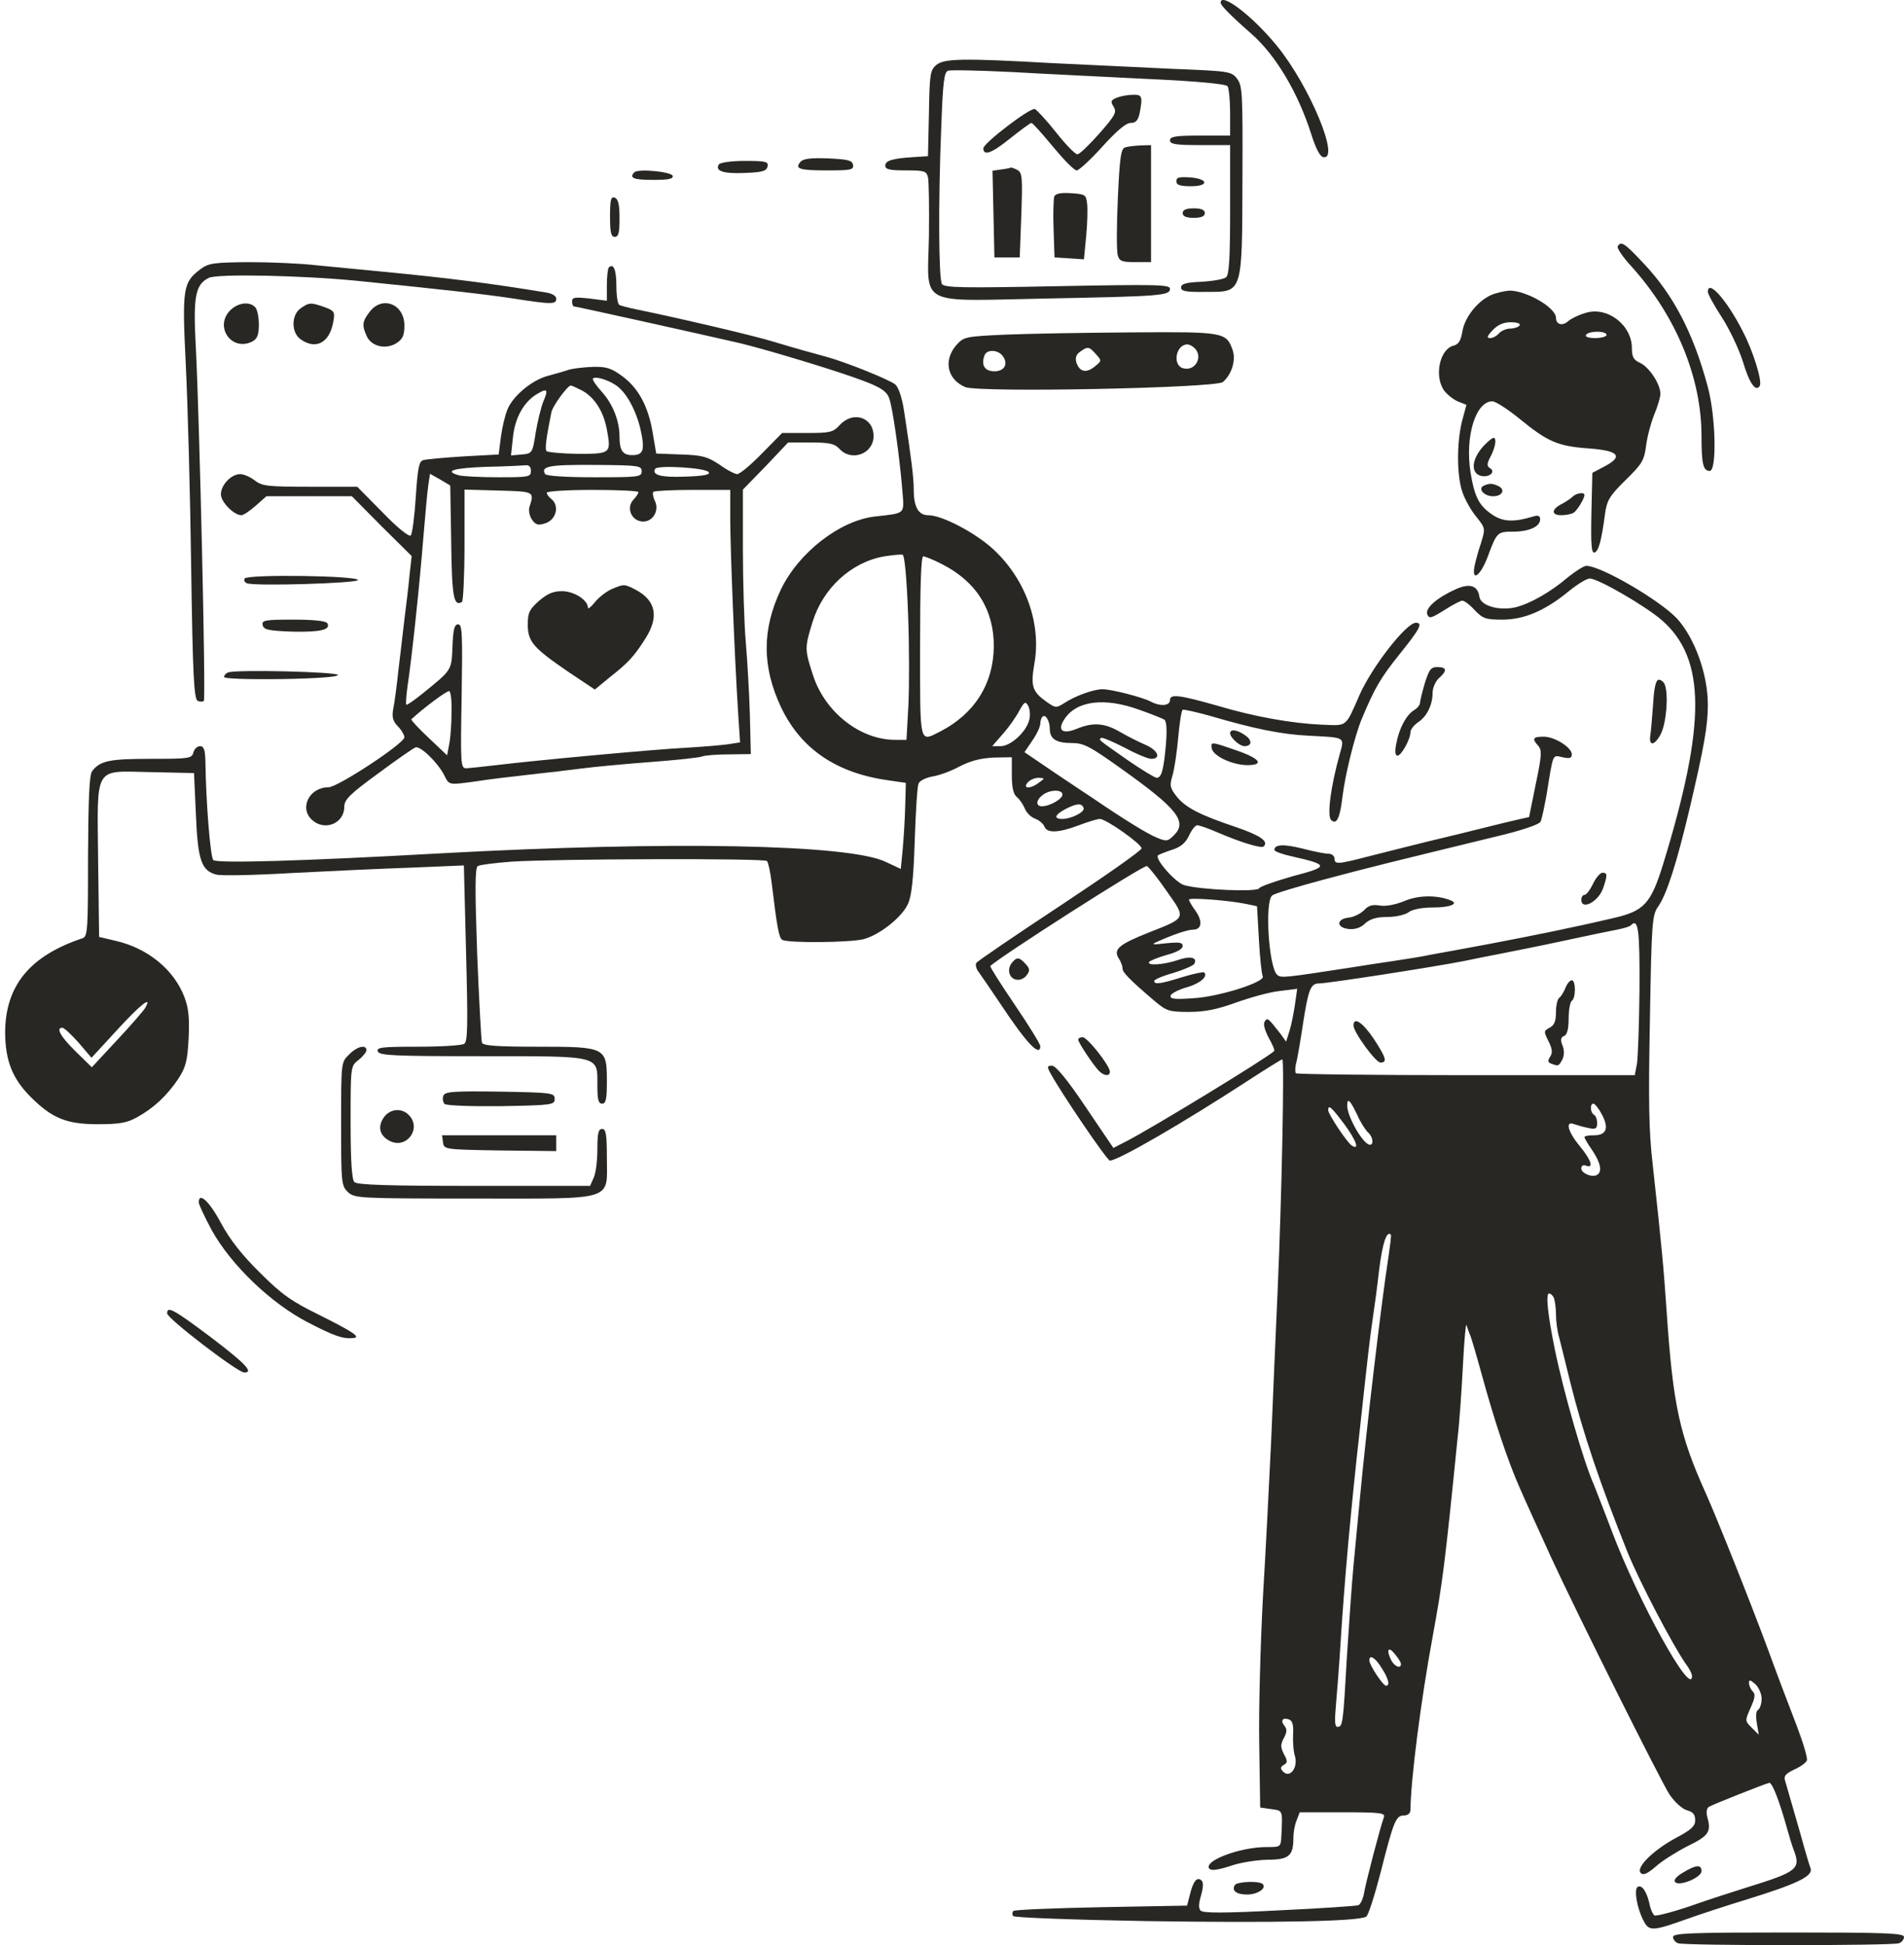 <svg width="323" height="330" viewBox="0 0 323 330" fill="none" xmlns="http://www.w3.org/2000/svg">
<path d="M207.07 0.466C207.07 0.895 208.734 2.613 212.223 5.672C216.409 9.322 220.166 15.655 222.42 22.686C223.171 25.101 223.923 26.55 224.459 26.657C227.465 27.301 222.152 14.528 216.57 7.712C212.437 2.667 207.07 -1.412 207.07 0.466Z" fill="#292723"/>
<path d="M158.821 11.037C157.801 11.895 157.693 12.647 157.586 19.248L157.425 26.494L155.01 26.655C151.414 26.869 150.18 27.245 150.18 28.104C150.18 28.748 150.931 28.909 153.668 28.909C156.835 28.909 157.157 29.016 157.425 30.09C157.586 30.787 157.64 35.242 157.586 40.072C157.371 52.148 155.332 51.075 177.498 50.645C196.926 50.27 198.483 50.162 198.483 48.981C198.483 48.284 196.229 48.23 179.376 48.552C163.221 48.874 160.216 48.821 159.787 48.176C159.25 47.264 159.143 34.544 159.679 21.556C159.948 13.989 160.162 12.271 160.806 12.003C161.289 11.842 166.12 11.949 171.594 12.217C177.068 12.539 187.48 13.022 194.726 13.398C203.098 13.774 208.036 14.257 208.251 14.633C208.465 14.955 208.68 16.994 208.68 19.087V23.005H203.581C199.395 23.005 198.483 23.166 198.483 23.81C198.483 24.454 199.395 24.615 203.581 24.615H208.68V35.564C208.68 43.829 208.519 46.62 207.982 47.049C207.607 47.371 205.728 47.694 203.85 47.801C201.166 47.908 200.361 48.176 200.361 48.767C200.361 49.411 201.166 49.572 204.601 49.518C210.88 49.518 210.719 50.001 210.773 29.929C210.827 15.706 210.773 14.472 209.807 13.291C208.895 12.11 208.358 12.056 198.966 11.681C193.545 11.412 184.367 10.983 178.625 10.715C163.329 9.856 160.162 9.91 158.821 11.037Z" fill="#292723"/>
<path d="M189.469 16.567C188.449 16.996 188.342 17.211 188.932 18.123C189.469 19.036 189.201 19.573 186.464 22.685C184.746 24.617 183.082 26.228 182.76 26.174C182.385 26.174 180.775 24.51 179.164 22.471C177.554 20.431 175.891 18.66 175.569 18.499C174.817 18.177 166.82 24.296 166.82 25.154C166.82 26.496 168.216 26.013 171.221 23.598C173.1 22.095 174.763 20.861 174.978 20.861C175.193 20.861 176.803 22.685 178.628 24.886C180.452 27.086 182.224 28.911 182.653 28.911C183.029 28.911 185.014 27.086 187 24.886C189.415 22.202 191.025 20.861 191.777 20.861C192.689 20.861 193.065 20.431 193.333 19.197C193.87 16.352 193.763 16.03 192.206 16.084C191.348 16.084 190.167 16.299 189.469 16.567Z" fill="#292723"/>
<path d="M190.918 24.991C190.166 25.152 189.952 26.548 189.63 33.74C189.415 38.409 189.415 42.756 189.63 43.347C189.898 44.313 190.381 44.474 192.635 44.474H195.265V34.545V24.616L193.548 24.669C192.582 24.723 191.401 24.83 190.918 24.991Z" fill="#292723"/>
<path d="M135.796 27.462C134.776 28.643 135.581 28.911 140.358 28.911C144.383 28.911 144.866 28.804 144.705 27.945C144.544 27.194 143.846 27.033 140.465 26.872C137.513 26.764 136.225 26.925 135.796 27.462Z" fill="#292723"/>
<path d="M121.951 27.893C121.253 29.02 122.702 29.503 126.352 29.342C129.358 29.235 130.055 29.02 130.216 28.215C130.377 27.41 129.894 27.302 126.352 27.302C124.044 27.302 122.166 27.571 121.951 27.893Z" fill="#292723"/>
<path d="M169.878 28.749L168.375 28.963L168.536 36.316L168.697 43.669H170.844H172.991L173.259 36.477C173.474 30.144 173.42 29.285 172.615 28.856C172.132 28.588 171.649 28.427 171.542 28.427C171.434 28.48 170.736 28.641 169.878 28.749Z" fill="#292723"/>
<path d="M107.619 29.232C106.653 30.198 107.512 30.52 110.786 30.52C113.362 30.52 114.274 30.36 114.113 29.823C113.845 29.125 108.263 28.588 107.619 29.232Z" fill="#292723"/>
<path d="M199.559 30.736C199.559 31.38 200.149 31.595 202.027 31.595C205.194 31.595 204.979 30.307 201.813 30.092C200.042 29.985 199.559 30.092 199.559 30.736Z" fill="#292723"/>
<path d="M178.839 33.366C178.732 33.742 178.625 36.265 178.732 38.895L178.893 43.671L181.415 43.832L183.884 43.993L184.26 40.075C184.475 37.928 184.528 35.406 184.421 34.547C184.26 33.044 184.099 32.937 181.684 32.776C179.913 32.669 179.054 32.83 178.839 33.366Z" fill="#292723"/>
<path d="M103.488 36.692C103.488 39.429 103.649 40.181 104.293 40.181C104.937 40.181 105.098 39.483 105.098 37.014C105.098 34.706 104.884 33.794 104.293 33.526C103.649 33.311 103.488 33.848 103.488 36.692Z" fill="#292723"/>
<path d="M200.633 36.153C200.633 36.69 201.223 36.958 202.511 36.958C203.799 36.958 204.39 36.69 204.39 36.153C204.39 35.616 203.799 35.348 202.511 35.348C201.223 35.348 200.633 35.616 200.633 36.153Z" fill="#292723"/>
<path d="M274.427 41.79C274.266 42.058 275.286 43.614 276.735 45.171C284.302 53.543 288.649 64.009 288.649 73.992C288.649 78.661 288.918 79.895 290.045 79.895C291.279 79.895 291.065 70.611 289.723 65.673C287.308 56.603 283.926 50.108 278.881 44.742C275.608 41.253 275.017 40.824 274.427 41.79Z" fill="#292723"/>
<path d="M34.093 45.602C31.034 47.91 30.873 48.715 31.517 61.864C31.839 68.358 32.269 83.815 32.429 96.159C32.698 114.89 32.913 118.647 33.556 118.915C33.932 119.076 34.415 119.076 34.576 118.915C34.952 118.54 33.825 70.719 33.234 59.234C32.752 50.432 33.074 48.339 35.381 47.158C36.723 46.407 51.375 46.729 60.553 47.641C74.775 49.09 82.235 49.895 87.066 50.647C93.667 51.666 94.365 51.666 94.365 50.647C94.365 50.217 93.667 49.788 92.647 49.627C83.255 48.071 76.01 47.158 64.846 46.085C61.465 45.763 56.474 45.28 53.736 45.011C51.053 44.689 45.847 44.475 42.197 44.475C36.347 44.528 35.435 44.636 34.093 45.602Z" fill="#292723"/>
<path d="M103.273 45.388C103.112 45.549 102.951 46.944 102.951 48.394V51.023L100 50.648C97.531 50.379 97.048 50.433 97.048 51.131C97.048 51.614 97.209 51.989 97.37 51.989C97.746 51.989 120.877 57.142 125.493 58.215C130.591 59.45 142.399 63.046 146.585 64.656C149.376 65.729 150.396 66.373 150.825 67.5C151.415 69.003 152.596 77.322 153.079 83.226C153.401 87.305 153.723 87.036 148.41 87.627C142.453 88.324 135.475 93.745 132.47 100.024C129.25 106.787 129.25 113.12 132.524 120.043C135.905 127.074 141.862 131.153 150.718 132.388L153.67 132.817L153.562 136.789C153.509 138.989 153.294 142.317 153.133 144.141L152.811 147.415L150.288 146.235C144.17 143.229 113.793 142.639 74.506 144.785C51.589 146.074 36.776 146.503 36.186 145.913C35.703 145.43 34.952 136.52 34.844 129.114C34.791 127.182 34.576 126.591 33.932 126.591C33.449 126.591 32.966 127.074 32.805 127.665C32.536 128.684 32.053 128.738 25.559 128.738C18.582 128.738 16.972 129.06 15.63 130.831C15.147 131.475 14.986 135.447 14.933 145.269C14.933 157.666 14.879 158.847 14.02 159.169C5.004 162.175 0.871 167.273 0.871 175.27C0.925 179.993 2.106 182.999 5.218 186.112C8.814 189.708 11.283 190.727 16.543 190.727C20.246 190.727 21.534 190.513 23.252 189.547C26.096 187.99 28.35 185.843 30.229 183.052C31.517 181.067 31.785 180.047 32 176.183C32.161 172.694 32 171.084 31.302 169.205C29.531 164.482 25.023 160.833 19.548 159.598L16.811 158.954L16.65 146.181C16.489 129.597 15.791 130.831 25.559 130.992L32.912 131.153L33.234 138.184C33.556 145.913 34.147 147.737 36.723 148.381C37.474 148.596 43.217 148.489 49.442 148.113C55.722 147.791 64.846 147.362 69.73 147.201L78.693 146.825L79.068 161.745C79.39 174.089 79.337 176.719 78.746 177.095C78.317 177.363 74.828 177.578 70.91 177.578C64.792 177.578 63.826 177.685 64.094 178.383C64.363 179.081 66.832 179.188 81.698 179.188C102.039 179.188 101.341 179.027 101.341 184.072C101.341 186.541 101.502 187.239 102.146 187.239C102.79 187.239 102.951 186.487 102.951 183.482C102.951 177.685 102.79 177.578 91.305 177.578C84.328 177.578 81.913 177.417 81.752 176.88C81.644 176.558 81.269 169.742 80.947 161.799C80.571 151.011 80.571 147.201 81.054 146.932C81.376 146.718 83.952 146.396 86.797 146.181C94.311 145.698 129.625 145.591 130.108 146.074C130.323 146.288 130.699 148.006 130.914 149.83C131.826 157.398 132.148 159.062 132.685 159.437C133.597 160.028 144.277 159.921 146.531 159.33C149.269 158.579 152.972 155.627 153.992 153.426C154.636 152.138 154.958 149.294 155.172 142.746C155.333 137.862 155.602 133.461 155.816 132.978C155.977 132.441 157.051 131.958 158.124 131.744C159.251 131.583 161.344 130.831 162.794 130.026C164.672 129.06 166.389 128.631 168.59 128.523L171.649 128.47V131.475C171.649 133.622 171.917 134.749 172.508 135.232C172.991 135.608 173.581 136.52 173.85 137.164C174.118 137.862 174.869 138.613 175.567 138.882C176.318 139.15 177.016 139.794 177.177 140.223C177.606 141.404 179.646 141.297 183.027 140.009C184.584 139.418 186.194 138.935 186.569 138.935C187.643 138.935 193.654 143.175 193.654 143.927C193.654 144.302 187.428 148.65 179.807 153.695C172.239 158.686 165.853 163.033 165.638 163.355C165.423 163.624 165.584 164.375 166.067 164.965C166.497 165.556 168.214 168.078 169.878 170.547C174.172 177.041 176.479 179.403 176.479 177.471C176.479 177.149 174.547 173.982 172.132 170.44C169.771 166.951 167.892 163.999 167.999 163.892C169.502 162.389 194.083 146.664 194.566 146.932C194.888 147.093 196.445 149.025 197.947 151.226C201.221 155.842 201.329 155.681 194.888 158.203C189.79 160.243 188.823 161.048 189.79 162.604C190.165 163.141 190.434 163.946 190.434 164.321C190.434 164.965 191.614 166.2 195.962 169.903C197.894 171.513 198.323 171.674 201.704 171.674C204.441 171.674 206.481 171.245 209.755 170.064C212.17 169.205 215.444 168.293 217.054 168.132L220.059 167.756L219.684 170.386C219.469 171.835 219.093 173.821 218.771 174.841L218.181 176.719L217.215 175.378C215.068 172.64 215.014 172.587 214.531 173.338C214.263 173.767 214.585 174.841 215.229 176.075C215.873 177.202 216.302 178.222 216.141 178.329C214.746 179.617 195.371 191.425 191.078 193.625L188.877 194.753L184.154 187.775C181.095 183.213 179.109 180.798 178.465 180.798C177.66 180.798 177.606 180.959 178.143 181.979C179.968 185.36 187.804 196.899 188.287 196.899C189.682 196.899 200.685 190.513 211.741 183.321C214.8 181.335 217.376 179.725 217.537 179.725C217.913 179.725 217.43 203.554 216.732 219.173C216.41 226.257 215.927 237.474 215.658 244.129C215.336 250.784 214.746 262.699 214.263 270.696C213.834 278.639 213.512 290.017 213.619 295.921L213.78 306.655L215.658 306.923C217.644 307.192 217.591 307.031 217.376 311.485C217.269 313.364 217.269 313.364 214.8 313.364C210.291 313.364 203.958 315.779 205.193 317.067C205.568 317.389 206.696 317.228 208.681 316.584C210.291 315.994 213.136 315.564 214.961 315.511C218.664 315.511 219.415 314.867 219.415 311.807C219.415 310.949 219.63 309.607 219.952 308.856L220.489 307.46H227.788C234.228 307.46 235.033 307.567 234.765 308.319C234.175 309.875 231.652 319.536 231.384 321.253C231.223 322.166 230.793 323.078 230.418 323.239C230.042 323.347 224.031 323.776 217 324.098C207.823 324.581 204.119 324.581 203.69 324.152C203.314 323.776 203.314 323.025 203.744 321.575C204.119 320.287 204.173 319.375 203.851 319.053C203.1 318.302 202.402 319.16 201.865 321.414L201.382 323.293L186.838 323.561C178.841 323.722 172.132 323.991 171.917 324.205C171.703 324.42 171.703 324.796 171.864 325.064C172.025 325.332 182.222 325.708 194.566 325.923C216.249 326.245 230.471 325.976 231.759 325.171C232.135 324.957 233.209 321.522 234.228 317.604C236.429 308.909 236.804 307.997 238.2 307.997C238.844 307.997 239.273 307.621 239.273 307.031C239.327 301.986 240.991 288.729 243.084 277.405C244.694 268.657 245.123 265.383 247.27 243.968C247.592 241.285 247.968 235.649 248.182 231.517C248.397 227.384 248.665 224.379 248.773 224.808C248.934 225.237 249.202 226.096 249.471 226.686C249.685 227.277 250.544 230.175 251.349 233.127C253.496 240.963 255.75 247.779 257.843 252.502C258.702 254.488 261.224 260.016 263.156 264.256C267.396 273.487 281.887 302.469 283.229 304.455C284.141 305.796 285.429 306.923 286.234 307.138C287.201 307.406 287.576 307.836 287.576 308.802C287.576 309.822 286.932 310.412 284.41 311.754C280.492 313.847 277.433 316.852 278.345 317.765C278.774 318.194 279.418 317.926 280.921 316.638C281.995 315.672 284.41 314.169 286.288 313.203C289.83 311.485 290.313 310.788 289.669 308.426C289.401 307.46 289.508 306.816 289.884 306.548C290.474 306.172 299.115 302.737 300.135 302.469C300.618 302.361 301.852 305.474 303.141 310.144C303.516 311.485 303.999 313.096 304.268 313.793C305.556 317.067 304.912 317.55 296.432 320.18C294.07 320.931 289.669 322.327 286.664 323.4C283.658 324.42 280.921 325.118 280.653 324.957C280.384 324.742 279.955 323.83 279.794 322.864C279.311 320.824 278.506 319.697 277.808 320.126C277.164 320.556 277.701 323.776 278.828 325.869C279.74 327.694 280.384 327.64 286.234 325.547C288.328 324.796 292.89 323.293 296.432 322.219C304.912 319.59 307.542 318.302 307.166 317.013C306.951 316.477 306.2 313.954 305.502 311.378C303.57 304.616 303.248 303.596 302.872 302.254C302.55 301.342 302.819 300.966 304.375 300.215C305.448 299.732 306.414 299.034 306.522 298.658C306.683 298.283 305.878 295.599 304.751 292.647C303.624 289.749 301.423 283.953 299.92 279.82C296.915 271.716 291.387 257.869 289.455 253.521C284.946 243.539 283.819 238.494 282.746 222.661C282.209 214.879 281.941 211.927 280.384 197.704C279.687 191.747 279.633 186.648 279.901 172.748C280.17 156.539 280.277 155.198 281.297 153.802C282.746 151.709 284.41 146.557 286.664 137.057C289.079 126.699 289.723 123.156 289.723 119.56C289.723 114.354 287.469 108.182 284.463 104.908C281.512 101.796 271.583 95.999 269.114 95.999C268.684 95.999 267.343 96.858 266.055 97.878C262.995 100.507 259.507 102.44 257.092 103.03C254.301 103.674 251.188 102.762 250.973 101.259C250.705 99.327 249.31 98.897 246.948 99.971C243.728 101.42 241.742 103.191 242.118 104.211C242.44 105.016 242.762 104.908 245.016 103.513C246.411 102.601 247.807 101.903 248.075 101.903C248.397 101.903 249.363 102.601 250.168 103.513C251.564 104.962 252.047 105.123 254.891 105.123C258.594 105.123 262.19 103.567 266.216 100.239C267.611 99.112 269.167 98.146 269.704 98.146C271.1 98.146 279.257 102.869 281.995 105.284C289.401 111.832 289.455 122.834 282.102 146.718C280.062 153.265 278.935 154.553 273.783 155.734C267.182 157.291 260.044 158.74 252.691 160.135C248.719 160.887 244.265 161.692 242.762 161.96C241.313 162.282 238.254 162.765 236.053 163.087C233.853 163.409 230.686 163.892 229.076 164.16C217.859 165.878 217.269 165.985 216.625 165.341C215.229 163.946 214.531 152.943 215.819 151.924C216.141 151.602 220.113 150.421 224.514 149.24C232.081 147.201 236.321 146.181 253.71 141.941C258.058 140.921 261.063 139.901 261.332 139.418C261.546 139.043 261.976 136.95 262.351 134.91C263.532 127.611 263.317 128.094 265.089 128.47C266.269 128.738 266.645 128.631 266.645 127.987C266.645 126.806 263.747 124.981 261.868 124.981C260.044 124.981 259.829 125.303 260.956 126.538C261.6 127.289 261.546 128.201 260.527 133.032L259.4 138.613L257.521 139.043C256.501 139.257 252.154 140.331 247.86 141.404C243.567 142.424 239.22 143.497 238.2 143.766C237.18 144.034 234.389 144.732 232.028 145.322C226.875 146.664 226.392 146.664 226.392 145.644C226.392 145.215 225.909 144.839 225.373 144.839C224.782 144.839 222.85 144.463 221.025 143.98C217.805 143.175 216.195 143.229 216.195 144.195C216.195 144.463 217.591 144.946 219.308 145.322C225.48 146.718 225.48 147.04 219.308 148.65C216.302 149.508 213.726 150.421 213.619 150.689C213.404 151.387 203.475 150.958 200.846 150.152C199.343 149.669 195.854 145.698 196.445 145.107C196.552 145 197.625 144.571 198.752 144.195C200.309 143.712 201.114 143.014 201.704 141.78C202.134 140.814 202.778 140.009 203.1 140.009C203.422 140.009 205.032 140.546 206.588 141.243C210.613 142.961 213.995 143.98 214.37 143.605C215.283 142.746 213.78 141.726 209.701 140.331C203.475 138.238 201.114 137.003 199.611 135.125C198.484 133.676 198.377 133.3 198.913 131.529C199.235 130.456 199.665 127.557 199.879 125.088C200.094 122.673 200.416 120.58 200.631 120.419C200.792 120.312 202.885 120.795 205.246 121.439C212.707 123.639 217.43 124.605 222.099 124.82C228.325 125.142 228.11 124.981 227.251 128.04C225.748 133.407 225.104 138.399 225.802 139.096C226.714 140.009 227.305 138.882 227.734 135.232C228.164 131.529 229.827 124.82 231.008 121.976C233.209 116.716 234.175 115.052 237.395 111.027C240.937 106.626 241.42 105.66 240.186 105.66C238.576 105.66 232.833 113.013 230.686 117.789C228.164 123.532 228.647 123.103 224.192 122.942C219.201 122.727 212.814 121.6 206.696 119.775C200.094 117.897 198.484 117.682 198.484 118.755C198.484 119.775 196.82 119.882 195.21 119.024C193.761 118.272 188.555 116.931 187.052 116.931C185.496 116.931 182.437 118.058 180.612 119.238C179.163 120.151 179.109 120.151 177.553 119.077C175.138 117.36 174.816 116.448 175.46 112.691C176.694 105.874 174.064 98.414 168.644 93.316C165.638 90.471 159.842 87.412 157.48 87.412C155.816 87.412 155.011 86.016 155.011 83.118C155.011 81.025 154.582 77.644 153.348 69.593C153.026 67.5 152.435 65.729 151.898 65.246C150.986 64.441 143.204 61.328 140.145 60.523C137.408 59.772 135.207 59.181 131.128 57.947C127.854 56.927 114.705 53.868 107.889 52.473C106.601 52.204 105.313 51.882 105.045 51.721C104.776 51.507 104.562 50.111 104.562 48.501C104.562 45.764 104.079 44.583 103.273 45.388ZM154.045 104.103C154.26 109.524 154.26 116.555 154.099 119.721L153.777 125.518H151.845C145.941 125.518 139.984 120.849 137.944 114.623C136.495 110.222 136.495 109.846 137.837 105.552C139.608 99.756 144.438 95.355 150.02 94.389C151.469 94.174 152.865 94.013 153.133 94.121C153.455 94.174 153.831 98.253 154.045 104.103ZM159.842 95.731C165.638 98.683 168.644 103.513 168.59 109.685C168.536 116.018 165.316 121.117 159.466 124.122C155.924 125.894 156.085 126.591 156.085 109.685C156.085 99.541 156.246 94.389 156.621 94.389C156.943 94.389 158.393 94.979 159.842 95.731ZM174.601 122.137C174.118 124.176 171.434 126.591 169.771 126.591H168.322L170.093 124.552C171.112 123.425 172.347 121.654 172.883 120.634C173.796 119.024 173.957 118.916 174.44 119.775C174.708 120.312 174.816 121.385 174.601 122.137ZM193.278 120.419C195.264 121.117 197.142 121.868 197.518 122.083C197.894 122.351 198.001 123.747 197.786 126.323C197.411 130.617 197.035 131.958 196.23 131.958C195.908 131.958 193.707 130.617 191.292 128.953C186.086 125.303 186.408 125.572 186.784 125.196C186.945 125.035 188.716 125.786 190.702 126.806C192.688 127.879 194.727 128.738 195.318 128.738C197.035 128.738 196.445 127.289 194.351 126.377C193.224 125.894 191.292 124.927 190.004 124.176C187.428 122.673 185.496 122.512 182.812 123.586C180.29 124.659 179.27 123.961 180.558 122.029C182.598 118.863 187.374 118.272 193.278 120.419ZM178.089 123.639C178.089 125.357 179.163 126.055 181.739 126.055C183.832 126.055 184.798 126.538 190.273 130.456C199.772 137.218 201.49 139.418 199.128 141.726C198.108 142.746 197.894 142.8 196.23 142.102C194.727 141.512 190.541 138.935 185.603 135.554C184.852 135.071 181.9 133.085 179.002 131.153L173.796 127.611L175.138 125.625C175.889 124.552 176.479 123.264 176.479 122.781C176.479 122.351 176.64 121.761 176.855 121.6C177.338 121.063 178.089 122.298 178.089 123.639ZM176.265 132.763C174.816 133.89 173.42 133.837 174.333 132.763C174.708 132.334 175.513 131.958 176.157 131.958C177.284 132.012 177.284 132.012 176.265 132.763ZM180.236 134.803C180.236 135.554 178.089 136.789 176.748 136.789C175.674 136.789 175.728 135.715 176.909 134.856C178.089 133.944 180.236 133.89 180.236 134.803ZM183.832 137.111C184.047 137.755 181.739 138.935 180.236 138.935C178.626 138.935 178.948 138.184 180.934 137.164C182.759 136.252 183.564 136.252 183.832 137.111ZM211.472 153.373L213.243 153.748L213.565 159.384C213.726 162.55 214.048 165.341 214.209 165.61C214.8 166.576 206.696 169.152 202.295 169.366C199.182 169.581 198.43 169.474 198.591 168.883C198.752 168.508 199.987 167.864 201.382 167.488C203.583 166.844 204.978 165.663 204.28 164.965C204.173 164.858 202.509 165.18 200.577 165.771C196.82 166.951 195.801 167.059 195.801 166.415C195.801 166.2 197.25 165.556 199.021 165.073C200.792 164.536 202.348 163.838 202.563 163.57C203.261 162.443 201.919 162.121 199.826 162.872C197.464 163.677 194.512 163.892 194.942 163.194C195.103 162.98 196.445 162.443 197.894 162.014C199.611 161.584 200.631 160.994 200.631 160.511C200.631 159.867 200.04 159.813 197.84 160.028C195.425 160.296 195.21 160.296 196.337 159.759C198.967 158.579 201.436 157.72 202.402 157.72C203.851 157.72 204.066 156.325 202.831 154.553C202.187 153.695 201.704 152.836 201.704 152.621C201.704 152.246 208.413 152.729 211.472 153.373ZM278.13 167.81C278.077 173.714 277.862 179.456 277.701 180.476L277.325 182.408H248.719C232.994 182.408 220.006 182.247 219.845 182.086C219.684 181.925 219.684 181.013 219.952 180.101C220.167 179.134 220.65 176.344 221.025 173.821C221.938 167.917 222.314 166.844 223.763 166.844C225.212 166.844 242.547 164.16 248.129 163.087C249.632 162.765 252.637 162.175 254.838 161.745C257.038 161.316 261.868 160.35 265.572 159.545C269.275 158.74 273.193 157.935 274.32 157.72C275.447 157.505 276.52 157.183 276.681 156.969C277.916 155.734 278.184 157.613 278.13 167.81ZM24.647 170.977C24.325 171.513 22.178 173.982 19.817 176.505L15.577 181.067L12.839 178.383C10.317 175.914 9.405 174.358 10.585 174.358C10.854 174.358 12.088 175.485 13.322 176.88L15.523 179.456L19.87 174.734C23.895 170.333 25.881 168.83 24.647 170.977ZM230.203 189.063C230.793 190.405 231.652 191.747 232.081 192.123C232.887 192.82 233.101 194.216 232.403 194.216C231.276 194.216 228.539 189.439 228.539 187.561C228.539 186.165 229.022 186.595 230.203 189.063ZM271.744 189.063C272.978 191.371 272.549 192.606 270.402 192.606C269.543 192.606 268.792 192.713 268.792 192.928C268.792 193.089 269.382 194.108 270.134 195.182C271.529 197.275 271.851 198.778 270.939 199.314C270.134 199.851 268.255 199.046 268.255 198.241C268.255 197.758 268.577 197.597 269.06 197.758C270.402 198.295 269.973 196.846 267.987 194.43C265.947 191.962 265.464 190.083 267.074 190.727C267.557 190.888 268.631 191.21 269.489 191.371C270.67 191.64 270.939 191.479 270.939 190.566C270.939 189.922 270.724 189.278 270.402 189.117C269.758 188.741 269.704 187.239 270.295 187.239C270.563 187.239 271.207 188.044 271.744 189.063ZM228.056 190.727C230.042 193.411 230.74 195.289 229.291 194.323C228.486 193.786 225.319 189.01 225.319 188.366C225.319 187.346 225.802 187.722 228.056 190.727ZM235.57 213.054C234.389 220.514 231.759 242.734 230.686 254.327C230.364 257.708 229.881 262.806 229.613 265.597C229.344 268.388 228.861 275.419 228.486 281.162C227.842 292.593 227.788 292.969 226.875 292.969C226.446 292.969 226.392 291.949 226.607 289.588C226.768 287.763 227.197 282.503 227.466 277.941C228.11 267.959 229.13 256.366 230.686 242.519C232.135 229.155 232.403 226.955 232.833 224.003C233.101 222.232 233.638 218.367 233.96 215.416C234.55 210.8 235.248 208.76 235.946 209.458C236.053 209.566 235.838 211.176 235.57 213.054ZM263.639 220.3C263.8 220.783 263.961 222.017 263.961 223.037C263.961 224.11 264.176 225.828 264.498 226.901C264.767 227.974 265.625 231.356 266.377 234.469C268.577 243.27 271.475 251.804 276.145 263.451C278.184 268.442 283.766 279.122 286.02 282.342C286.61 283.094 287.04 284.006 287.04 284.328C287.04 288.139 277.916 271.662 273.407 259.694C272.012 255.99 270.617 252.502 270.402 251.911C268.631 247.993 265.196 235.971 263.747 228.833C262.566 223.037 262.19 219.441 262.781 219.441C263.049 219.441 263.478 219.817 263.639 220.3ZM237.663 282.289C237.663 283.148 236.643 282.772 236.053 281.752C235.141 279.981 235.463 279.176 236.59 280.571C237.18 281.269 237.663 282.02 237.663 282.289ZM234.389 282.986C235.57 284.811 235.838 285.992 235.141 285.992C234.604 285.992 232.296 282.45 232.296 281.698C232.296 280.625 233.316 281.215 234.389 282.986ZM298.847 288.193C298.847 288.998 298.579 289.856 298.257 290.071C297.881 290.286 297.827 291.144 298.042 292.379L298.364 294.311L297.183 293.13C296.002 291.949 296.002 291.949 296.969 289.749C297.72 288.085 297.827 287.441 297.344 286.958C296.969 286.582 296.7 285.938 296.7 285.509C296.7 284.919 296.915 284.972 297.774 285.724C298.364 286.26 298.847 287.387 298.847 288.193ZM219.362 294.257C219.308 295.438 219.415 297.155 219.684 297.961C220.22 299.893 218.825 301.717 217.698 300.59C217.161 300.054 217.161 299.785 217.805 299.41C218.449 299.034 218.449 298.766 217.805 297.585C217.215 296.404 217.215 295.975 217.805 294.848C218.342 293.882 218.342 293.345 217.913 292.808C217.161 291.896 217.591 291.305 218.718 291.735C219.254 291.949 219.469 292.701 219.362 294.257Z" fill="#292723"/>
<path d="M265.571 167.593C265.303 168.291 264.82 169.042 264.552 169.257C264.23 169.418 263.961 170.545 263.961 171.672C263.961 173.229 263.693 173.926 262.888 174.356C261.868 174.892 261.868 175 262.673 176.61C263.317 177.898 263.424 178.542 262.995 179.24C262.512 179.937 262.566 180.259 263.21 180.474C264.391 180.903 264.391 180.903 265.035 179.776C265.357 179.079 265.41 178.274 265.088 177.415C264.659 176.395 264.766 175.966 265.357 175.751C265.84 175.536 266.108 174.624 266.108 172.799C266.108 171.35 266.376 169.955 266.645 169.794C267.342 169.364 267.342 166.305 266.645 166.305C266.323 166.305 265.84 166.895 265.571 167.593Z" fill="#292723"/>
<path d="M229.613 173.983C229.613 175.11 233.37 180.263 234.175 180.263C235.41 180.263 235.141 179.458 233.048 176.237C231.17 173.447 229.613 172.427 229.613 173.983Z" fill="#292723"/>
<path d="M289.723 49.52C289.723 49.896 290.796 51.828 292.084 53.814C293.372 55.8 294.982 59.181 295.68 61.382C296.753 65.031 297.88 66.588 298.525 65.461C299.008 64.763 297.397 59.503 295.626 56.176C292.997 50.97 289.723 47.266 289.723 49.52Z" fill="#292723"/>
<path d="M252.957 50.055C250.649 51.075 248.449 53.866 248.073 56.281C247.805 57.837 247.429 58.428 246.571 58.642C244.263 59.233 243.297 63.687 244.907 66.156C245.39 66.854 246.463 67.713 247.268 68.088L248.771 68.679L248.02 71.469C247.107 75.119 247.107 80.808 248.127 83.599C248.556 84.833 249.63 86.712 250.488 87.731C251.991 89.61 251.991 89.664 251.24 92.132C250.757 93.528 250.274 95.353 250.113 96.211C249.683 98.841 251.24 97.553 252.421 94.333C253.923 90.308 254.031 90.2 256.661 90.2C259.398 90.2 261.276 89.342 261.276 88.107C261.276 87.517 260.954 87.356 260.095 87.624C256.929 88.59 255.104 88.537 253.387 87.463C250.971 85.907 250.166 84.458 249.469 80.164C248.503 74.046 250.327 68.088 253.172 68.088C253.709 68.088 255.802 69.43 257.841 71.094C262.564 74.958 264.282 75.709 269.595 76.085C274.64 76.461 275.445 77.427 272.171 79.144L270.132 80.218L269.971 87.088C269.863 92.401 269.971 93.904 270.507 93.743C271.205 93.474 271.688 91.703 272.278 87.195C272.601 84.887 273.03 84.136 275.767 81.452C278.558 78.715 278.934 78.125 279.256 75.548C279.47 73.938 280.114 71.577 280.651 70.289C281.188 69.001 281.671 67.444 281.671 66.8C281.671 65.136 279.739 62.238 278.182 61.54C277.109 61.057 276.84 60.521 276.84 59.072C276.84 55.1 272.601 51.88 268.897 53.114C267.77 53.436 266.482 54.08 265.999 54.51C265.033 55.368 263.96 55.046 263.96 53.919C263.96 52.202 258.968 49.304 256.07 49.304C255.265 49.357 253.816 49.679 252.957 50.055ZM257.788 55.207C257.627 55.476 256.875 55.744 256.231 55.744C255.533 55.744 254.675 56.12 254.299 56.549C253.923 56.978 253.279 57.354 252.796 57.354C252.152 57.354 252.26 57.032 253.226 56.012C254.084 55.1 255.05 54.671 256.285 54.671C257.358 54.671 258.002 54.885 257.788 55.207ZM272.547 56.818C272.547 57.086 271.688 57.354 270.615 57.354C269.488 57.354 268.844 57.139 269.058 56.818C269.219 56.495 270.078 56.281 270.99 56.281C271.849 56.281 272.547 56.495 272.547 56.818Z" fill="#292723"/>
<path d="M39.19 52.522C36.184 55.313 39.297 59.821 42.893 57.889C43.645 57.46 43.913 56.762 43.913 55.045C43.913 53.757 43.645 52.469 43.269 52.093C42.303 51.127 40.478 51.342 39.19 52.522Z" fill="#292723"/>
<path d="M51.001 52.309C49.39 53.435 49.39 56.441 51.001 57.568C53.577 59.393 55.885 58.158 56.529 54.67C56.851 52.899 56.743 52.738 55.026 52.094C52.718 51.289 52.45 51.289 51.001 52.309Z" fill="#292723"/>
<path d="M62.752 52.848C61.464 54.512 61.356 55.156 62.215 57.034C63.02 58.806 65.489 59.342 67.26 58.215C68.333 57.517 68.602 56.873 68.602 55.21C68.602 51.614 64.899 50.111 62.752 52.848Z" fill="#292723"/>
<path d="M170.682 56.767C163.651 57.089 163.49 57.142 162.202 58.592C160.002 61.168 160.699 64.388 163.758 65.676C166.227 66.642 206.158 65.837 207.446 64.817C208.949 63.529 209.7 61.114 209.11 59.397C208.036 56.337 207.607 56.284 192.043 56.391C184.207 56.445 174.6 56.606 170.682 56.767ZM202.669 59.075C204.172 60.577 202.723 63.1 200.63 62.456C198.859 61.865 199.503 58.431 201.435 58.431C201.757 58.431 202.294 58.699 202.669 59.075ZM185.924 60.094C186.944 61.221 186.89 61.221 185.71 62.187C184.26 63.368 183.133 63.1 182.597 61.49C182.382 60.738 182.543 60.148 183.241 59.665C184.529 58.752 184.743 58.752 185.924 60.094ZM170.038 60.309C171.111 61.651 170.467 62.992 168.696 62.992C167.032 62.992 166.388 61.919 167.032 60.255C167.408 59.289 169.179 59.289 170.038 60.309Z" fill="#292723"/>
<path d="M96.51 62.723C95.758 62.991 94.202 63.42 93.021 63.742C90.284 64.44 87.064 67.124 86.098 69.431C85.668 70.451 85.185 72.544 84.971 74.154L84.595 77.106L78.638 77.428C75.31 77.643 72.251 77.911 71.768 78.072C71.07 78.287 70.855 79.468 70.533 84.352C70.319 87.626 69.943 90.578 69.675 90.846C69.406 91.114 67.474 89.611 64.898 86.928L60.604 82.581H52.608C45.416 82.581 44.45 82.473 43.215 81.507C42.464 80.917 41.337 80.434 40.746 80.434C39.244 80.434 37.473 82.259 37.473 83.869C37.473 85.157 39.673 87.411 40.961 87.411C41.283 87.411 42.41 86.659 43.376 85.801L45.201 84.191H52.447H59.692L64.737 89.289L69.836 94.334L69.46 97.716C69.299 99.594 68.87 102.922 68.601 105.122C68.333 107.323 67.903 111.241 67.582 113.763C67.313 116.286 66.938 119.184 66.723 120.203C66.454 121.599 66.615 122.297 67.474 123.209C68.118 123.853 68.601 124.712 68.601 125.087C68.548 126.161 57.277 133.567 55.721 133.567C52.447 133.567 50.729 137.11 52.93 139.095C55.076 141.081 58.404 139.686 58.404 136.895C58.404 135.661 59.316 134.748 64.093 131.26C67.206 128.952 70.05 126.966 70.48 126.805C71.285 126.483 74.237 129.327 75.364 131.528C76.222 133.245 76.061 133.192 80.838 132.548C82.824 132.226 86.849 131.743 89.801 131.421C92.753 131.099 96.885 130.616 98.925 130.347C101.018 130.079 106.17 129.596 110.464 129.274C114.757 128.952 118.622 128.522 119.051 128.361C119.48 128.147 121.574 127.986 123.613 127.986L127.37 127.932L127.209 121.223C127.102 117.52 126.78 111.992 126.511 108.879C126.243 105.766 126.028 98.682 126.028 93.154V83.064L129.892 79.092L133.703 75.067H137.567C140.734 75.067 141.592 75.281 142.398 76.14C144.437 78.394 148.194 76.999 148.194 73.993C148.194 70.773 144.705 69.646 142.451 72.115C141.324 73.349 140.787 73.457 136.977 73.457H132.683L129.248 76.945C127.37 78.877 125.491 80.434 125.062 80.434C124.686 80.434 123.291 79.736 122.057 78.824C120.017 77.482 119.158 77.214 115.509 77.106L111.323 76.945L110.732 73.457C109.981 68.895 108.263 65.782 105.526 63.796C103.701 62.454 102.843 62.186 100.589 62.24C99.086 62.293 97.261 62.508 96.51 62.723ZM104.399 65.299C106.17 66.426 107.834 69.431 108.639 72.759C109.444 76.355 109.176 77.214 107.244 77.214C105.634 77.214 105.097 76.409 105.097 74.101C105.097 71.417 103.97 68.573 102.145 66.533C101.125 65.406 100.428 64.386 100.589 64.225C100.964 63.796 103.004 64.386 104.399 65.299ZM98.656 66.211C100.803 67.338 102.36 69.7 102.95 72.866C103.701 76.945 103.648 76.999 97.959 76.999C95.222 76.945 92.86 76.731 92.699 76.516C92.431 76.087 92.645 74.369 93.558 69.861C93.826 68.787 96.295 65.406 96.832 65.406C96.993 65.406 97.798 65.782 98.656 66.211ZM92.162 68.143C91.787 69.109 91.196 71.471 90.874 73.403C90.338 76.891 90.284 76.945 88.513 77.106L86.688 77.267L87.01 74.262C87.332 70.934 88.835 68.197 91.089 66.855C92.86 65.782 93.075 66.05 92.162 68.143ZM90.069 79.897C90.069 80.917 89.694 80.971 84.595 80.971C81.536 80.971 78.53 80.809 77.886 80.648C75.203 79.897 76.92 79.414 82.448 79.199C85.615 79.146 88.62 78.985 89.157 78.931C89.747 78.877 90.069 79.199 90.069 79.897ZM108.854 79.951C108.854 80.917 108.371 80.971 100.857 80.971C96.08 80.971 92.699 80.756 92.484 80.434C91.679 79.092 93.129 78.824 100.857 78.877C108.317 78.931 108.854 78.985 108.854 79.951ZM120.232 80.112C120.5 80.541 119.373 80.756 116.26 80.863C112.128 81.024 110.518 80.595 111.162 79.521C111.591 78.877 119.802 79.36 120.232 80.112ZM76.544 91.973C76.652 101.258 76.974 102.975 78.369 102.117C78.584 101.956 78.799 97.608 78.799 92.456V83.064L84.595 83.225C90.713 83.386 90.66 83.386 89.801 86.069C89.64 86.659 89.855 87.626 90.284 88.216C90.928 89.075 91.304 89.182 92.592 88.753C94.363 88.109 94.9 85.855 93.612 84.727C93.129 84.352 92.753 83.869 92.753 83.6C92.753 83.332 96.241 83.117 100.535 83.117C104.829 83.117 108.317 83.278 108.317 83.493C108.317 83.654 107.941 84.298 107.405 84.835C106.17 86.23 107.19 88.484 109.122 88.484C110.84 88.484 111.913 86.499 111.054 84.888C110.786 84.298 110.679 83.654 110.84 83.439C111.001 83.278 114.06 83.117 117.548 83.117H123.881V88.055C123.881 93.046 124.633 111.885 125.223 121.009L125.545 125.946L123.506 126.268C122.379 126.429 119.158 126.698 116.368 126.859C111.108 127.127 91.25 128.952 84.166 129.81C81.965 130.079 79.711 130.293 79.121 130.347C78.154 130.347 78.101 129.81 78.316 118.11C78.477 107.537 78.423 105.927 77.725 105.927C77.081 105.927 76.866 106.786 76.759 109.684C76.598 113.763 76.705 113.602 71.66 117.681C70.265 118.808 69.031 119.667 68.923 119.559C68.816 119.452 68.923 118.003 69.138 116.393C69.836 111.885 71.177 99.272 71.822 91.168C72.144 87.196 72.519 83.117 72.68 82.151L72.948 80.38L74.666 81.346L76.383 82.366L76.544 91.973ZM76.598 120.848C76.598 122.672 76.437 125.087 76.222 126.161L75.847 128.147L72.734 125.195C70.963 123.531 69.675 122.136 69.782 122.028C71.929 120.042 75.9 117.091 76.222 117.252C76.491 117.413 76.652 119.023 76.598 120.848Z" fill="#292723"/>
<path d="M103.704 99.972C102.792 100.401 101.557 101.367 100.913 102.172C100.269 102.977 99.733 103.407 99.733 103.085C99.733 101.797 97.371 100.294 95.332 100.294C93.829 100.294 92.863 100.723 91.414 101.958C89.803 103.407 89.535 103.943 89.535 105.929C89.535 108.881 90.448 109.901 96.405 113.98L100.913 116.985L103.382 114.946C106.602 112.423 107.568 111.35 109.447 108.398C111.862 104.641 111.272 101.85 107.783 100.026C105.905 99.059 105.851 99.059 103.704 99.972Z" fill="#292723"/>
<path d="M251.726 75.605C249.687 77.805 249.418 80.166 251.136 80.703C252.531 81.132 253.873 80.059 252.746 79.415C252.209 79.039 252.209 78.664 252.961 77.268C253.444 76.302 253.766 75.121 253.658 74.638C253.551 73.994 253.122 74.209 251.726 75.605Z" fill="#292723"/>
<path d="M251.78 82.368C250.599 82.851 251.726 84.192 253.283 84.192C254.946 84.192 255.483 82.958 253.98 82.368C253.068 81.992 252.692 81.992 251.78 82.368Z" fill="#292723"/>
<path d="M266.806 84.245C266.484 84.567 265.679 85.103 264.981 85.479C263.156 86.391 263.102 87.411 264.874 87.411C265.679 87.411 266.645 87.197 266.967 86.982C267.557 86.606 268.792 84.567 268.792 83.976C268.792 83.439 267.396 83.654 266.806 84.245Z" fill="#292723"/>
<path d="M41.5 98.145C41.339 98.468 41.5 98.79 41.875 98.951C43.217 99.487 60.553 98.951 60.714 98.414C60.874 97.662 41.983 97.394 41.5 98.145Z" fill="#292723"/>
<path d="M44.559 106.034C44.72 106.839 45.471 107 49.55 107.161C54.381 107.268 56.206 106.839 55.508 105.712C55.239 105.336 53.093 105.121 49.765 105.121C44.935 105.121 44.398 105.229 44.559 106.034Z" fill="#292723"/>
<path d="M241.69 115.963C241.261 117.466 240.885 118.969 240.885 119.291C240.885 119.613 240.402 120.203 239.812 120.525C238.524 121.384 237.343 123.585 236.86 126.214C236.592 127.502 236.699 128.2 237.075 128.2C237.719 128.2 239.275 125.409 239.275 124.229C239.275 123.746 239.866 123.048 240.51 122.565C242.066 121.599 243.032 119.559 243.032 117.52C243.032 116.715 243.515 115.588 244.105 115.051C245.555 113.763 245.447 113.173 243.837 113.173C242.71 113.173 242.442 113.602 241.69 115.963Z" fill="#292723"/>
<path d="M38.709 114.087C38.334 114.195 38.012 114.57 38.012 114.839C38.012 115.161 41.93 115.268 47.672 115.214C53.683 115.107 57.333 114.839 57.333 114.517C57.333 113.98 39.944 113.551 38.709 114.087Z" fill="#292723"/>
<path d="M280.439 119.45C280.278 121.758 280.063 124.173 279.956 124.817C279.687 126.695 280.761 126.481 281.781 124.441C282.693 122.563 283.069 117.84 282.425 116.176C282.264 115.693 281.781 115.317 281.405 115.317C280.922 115.317 280.6 116.605 280.439 119.45Z" fill="#292723"/>
<path d="M208.68 124.386C208.68 125.138 210.29 126.587 211.095 126.587C212.383 126.587 212.49 125.621 211.256 124.762C209.914 123.796 208.68 123.635 208.68 124.386Z" fill="#292723"/>
<path d="M205.567 126.965C205.782 128.253 209.002 129.756 211.524 129.81C214.584 129.81 213.779 128.682 209.7 127.287C205.513 125.838 205.352 125.784 205.567 126.965Z" fill="#292723"/>
<path d="M270.24 149.941C269.757 150.961 269.113 151.819 268.791 151.819C268.522 151.819 268.254 152.195 268.254 152.624C268.254 154.503 271.152 153 271.957 150.692C272.709 148.492 272.709 148.062 271.85 148.062C271.474 148.062 270.723 148.921 270.24 149.941Z" fill="#292723"/>
<path d="M238.202 152.887C236.699 153.477 235.142 153.799 234.123 153.638C232.888 153.423 232.191 153.584 231.439 154.39C230.849 154.98 229.722 155.57 228.809 155.678C226.663 155.892 226.663 157.395 228.809 157.61C229.883 157.717 230.849 157.395 231.6 156.644C232.459 155.892 233.532 155.57 235.357 155.57C236.752 155.57 238.416 155.195 238.953 154.765C239.597 154.282 241.207 153.96 243.086 153.96C246.037 153.96 247.594 153.316 246.037 152.726C243.73 151.813 240.509 151.867 238.202 152.887Z" fill="#292723"/>
<path d="M171.649 163.353C170.79 164.427 171.166 165.983 172.4 166.198C172.991 166.359 173.796 165.983 174.171 165.447C174.762 164.642 174.708 164.32 173.957 163.514C172.883 162.334 172.508 162.334 171.649 163.353Z" fill="#292723"/>
<path d="M182.918 176.399C182.918 176.882 185.494 180.746 186.46 181.713C187.319 182.571 188.285 182.625 188.285 181.82C188.285 180.8 184.474 175.97 183.669 175.97C183.24 175.97 182.918 176.131 182.918 176.399Z" fill="#292723"/>
<path d="M59.209 178.916C57.867 180.204 57.867 180.258 57.867 190.67C57.867 200.76 57.921 201.19 59.048 202.263C60.175 203.283 60.819 203.336 80.409 203.336C104.667 203.336 102.95 203.873 102.95 196.359C102.95 192.441 102.789 191.529 102.145 191.529C101.501 191.529 101.34 192.28 101.34 195.017C101.34 196.896 101.072 199.096 100.696 199.848L100.105 201.19H80.409C65.864 201.19 60.604 201.029 60.121 200.545C59.692 200.116 59.477 197.057 59.477 190.402C59.477 180.902 59.477 180.848 60.819 179.829C61.57 179.238 62.161 178.487 62.161 178.165C62.161 177.145 60.551 177.521 59.209 178.916Z" fill="#292723"/>
<path d="M75.205 185.895C75.043 186.378 75.151 187.022 75.419 187.291C75.688 187.559 79.713 187.72 85.026 187.666C93.667 187.505 94.096 187.452 94.096 186.432C94.096 185.412 93.667 185.359 84.811 185.198C76.761 185.09 75.527 185.198 75.205 185.895Z" fill="#292723"/>
<path d="M65.059 189.657C63.986 191.267 64.469 192.77 66.24 193.629C69.084 194.917 71.553 191.375 69.353 189.174C68.118 187.886 66.079 188.101 65.059 189.657Z" fill="#292723"/>
<path d="M75.149 193.787C75.31 195.022 75.418 195.022 84.864 195.183L94.363 195.29V193.948V192.607H84.649H74.988L75.149 193.787Z" fill="#292723"/>
<path d="M33.719 203.983C33.719 204.359 34.739 206.506 35.919 208.706C39.193 214.61 46.009 221.158 52.289 224.378C56.743 226.686 58.139 227.169 59.91 227.008C61.305 226.901 59.963 225.988 54.274 223.144C49.444 220.782 47.78 219.601 44.131 215.952C41.125 213 39.032 210.37 37.476 207.472C35.49 203.769 33.719 202.159 33.719 203.983Z" fill="#292723"/>
<path d="M28.352 222.82C28.352 223.679 40.32 232.856 41.447 232.856C43.111 232.856 41.608 231.3 35.597 226.738C29.425 222.122 28.352 221.532 28.352 222.82Z" fill="#292723"/>
<path d="M285.481 317.709C284.301 318.406 283.871 318.997 284.193 319.319C284.945 320.07 288.648 318.514 288.648 317.44C288.648 316.26 287.682 316.367 285.481 317.709Z" fill="#292723"/>
<path d="M209.485 319.805C208.895 320.771 209.754 321.415 211.579 321.415C213.35 321.415 214.906 320.342 214.208 319.644C213.672 319.054 209.861 319.215 209.485 319.805Z" fill="#292723"/>
<path d="M283.82 328.606C283.82 329.035 284.196 329.518 284.679 329.679C285.752 330.108 321.067 330.108 322.141 329.679C322.624 329.518 322.999 329.035 322.999 328.606C322.999 327.962 319.779 327.854 303.41 327.854C287.041 327.854 283.82 327.962 283.82 328.606Z" fill="#292723"/>
</svg>
